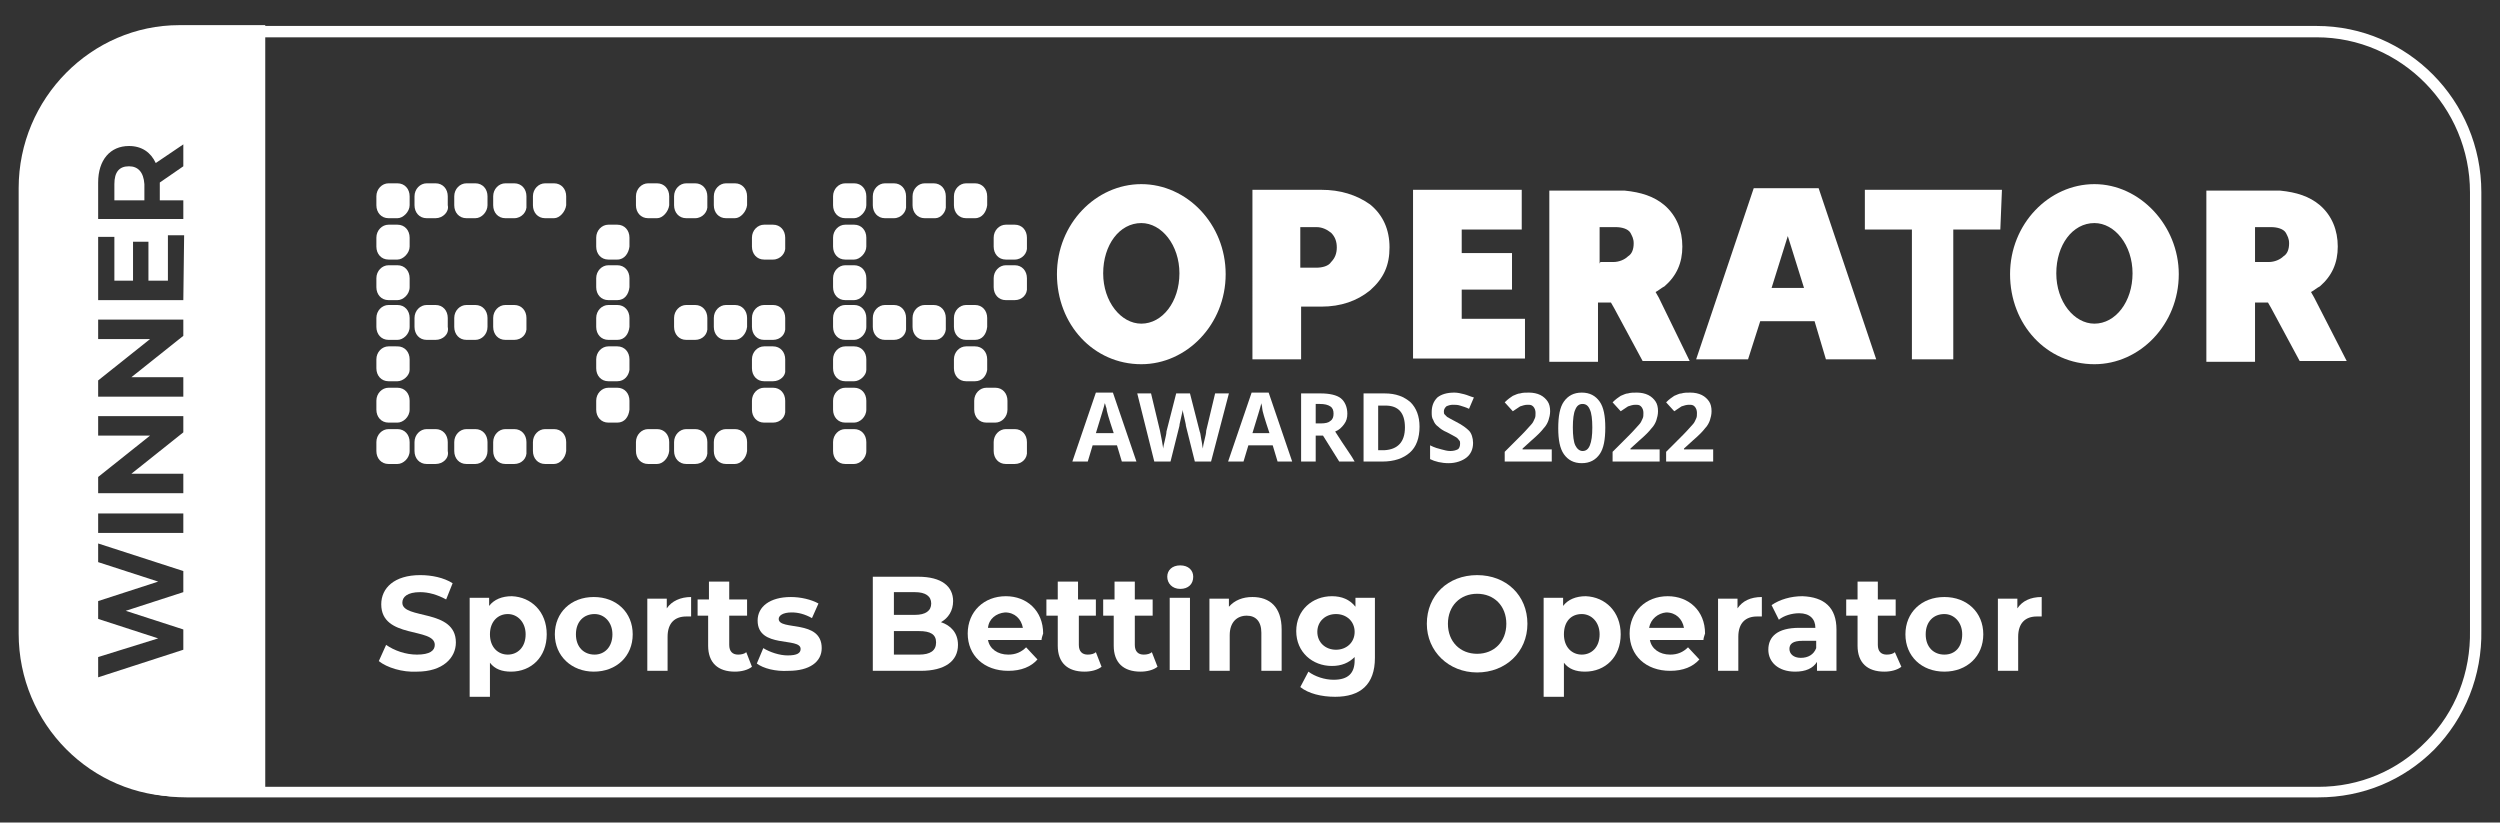 <?xml version="1.0" encoding="utf-8"?>
<!-- Generator: Adobe Illustrator 26.3.1, SVG Export Plug-In . SVG Version: 6.00 Build 0)  -->
<svg version="1.1" id="Layer_1" xmlns="http://www.w3.org/2000/svg" xmlns:xlink="http://www.w3.org/1999/xlink" x="0px" y="0px"
	 viewBox="0 0 308.2 101.4" style="enable-background:new 0 0 308.2 101.4;" xml:space="preserve">
<rect x="0" y="0" width="308.2" height="101.4" fill="#333333" stroke="none"/>
<style type="text/css">
	.st0{fill:#FFFFFF;}
	.st1{enable-background:new    ;}
</style>
<g>
	<path class="st0" d="M285.8,98.3H23c-11.2,0-20.3-9.2-20.3-20.5V23.6C2.7,18.2,4.7,13,8.5,9.2c3.8-3.9,8.9-6,14.3-6h262.8
		c11.2,0,20.3,9.2,20.3,20.5v54c0.1,5.6-2,10.8-5.8,14.7C296.3,96.2,291.3,98.3,285.8,98.3z M22.9,4.5c-5,0-9.8,2-13.4,5.6
		C5.9,13.7,4,18.5,4.1,23.6v54.2C4.1,88.4,12.6,97,23,97h262.8c5.1,0,9.8-2,13.3-5.6c3.6-3.6,5.5-8.5,5.4-13.7v-54
		c0-10.5-8.5-19.1-18.9-19.1H22.9z"/>
	<g>
		<g>
			<path class="st0" d="M168.9,25.2c1.6,1.3,2.4,3.1,2.4,5.3s-0.7,3.8-2.4,5.3c-1.6,1.3-3.6,2-6,2h-2.5v6.5h-6V23.4h8.5
				C165.2,23.4,167.2,24,168.9,25.2z M160.3,28.1V33h2c0.7,0,1.5-0.2,1.8-0.7c0.5-0.5,0.7-1.1,0.7-1.8s-0.2-1.3-0.7-1.8
				c-0.5-0.4-1.1-0.7-1.8-0.7h-2V28.1z"/>
			<path class="st0" d="M187.6,28.3h-7.4v2.9h6.2v4.5h-6.2v3.6h7.8v4.9h-13.8V23.4h13.4L187.6,28.3z"/>
			<path class="st0" d="M223.7,39.6H217l-1.5,4.7h-6.4l7.1-21.1h8l7.1,21.1h-6.2L223.7,39.6z M220.4,29.1l-2,6.4h4L220.4,29.1z"/>
			<path class="st0" d="M246.6,28.3h-5.8v16h-5.1v-16h-5.8v-4.9h16.9L246.6,28.3z"/>
			<path class="st0" d="M204.5,36.7l-0.4-0.7c0.4-0.2,0.7-0.5,1.1-0.7c1.5-1.3,2.2-2.9,2.2-4.9s-0.7-3.8-2.2-5.1
				c-1.3-1.1-2.9-1.6-4.9-1.8c-0.2,0-0.5,0-0.9,0H191v21.1h6v-7.3h1.6L199,38l3.5,6.5h5.8L204.5,36.7z M197.2,32.5V28h2
				c0.7,0,1.5,0.2,1.8,0.7l0,0l0,0c0.2,0.4,0.4,0.7,0.4,1.3c0,0.7-0.2,1.3-0.7,1.6c-0.4,0.4-1.1,0.7-1.8,0.7h-1.6L197.2,32.5z"/>
			<path class="st0" d="M285.3,36.7l-0.4-0.7c0.4-0.2,0.7-0.5,1.1-0.7c1.5-1.3,2.2-2.9,2.2-4.9s-0.7-3.8-2.2-5.1
				c-1.3-1.1-2.9-1.6-4.9-1.8c-0.2,0-0.5,0-0.9,0H272v21.1h6v-7.3h1.6L280,38l3.5,6.5h5.8L285.3,36.7z M278,32.5V28h2
				c0.7,0,1.5,0.2,1.8,0.7l0,0l0,0c0.2,0.4,0.4,0.7,0.4,1.3c0,0.7-0.2,1.3-0.7,1.6c-0.4,0.4-1.1,0.7-1.8,0.7H278L278,32.5L278,32.5z
				"/>
			<path class="st0" d="M140.7,22.7c-5.6,0-10.4,4.9-10.4,11.1s4.5,11.1,10.4,11.1c5.6,0,10.4-4.9,10.4-11.1S146.3,22.7,140.7,22.7z
				 M140.7,39.9c-2.5,0-4.7-2.7-4.7-6.2c0-3.5,2-6.2,4.7-6.2c2.5,0,4.7,2.7,4.7,6.2C145.4,37.2,143.3,39.9,140.7,39.9z"/>
			<path class="st0" d="M258.2,22.7c-5.6,0-10.4,4.9-10.4,11.1s4.5,11.1,10.4,11.1c5.6,0,10.4-4.9,10.4-11.1
				C268.6,27.8,263.8,22.7,258.2,22.7z M258.2,39.9c-2.5,0-4.7-2.7-4.7-6.2c0-3.5,2-6.2,4.7-6.2c2.5,0,4.7,2.7,4.7,6.2
				C262.9,37.2,260.8,39.9,258.2,39.9z"/>
			<path class="st0" d="M68.3,26.9h-1.1c-0.9,0-1.5-0.7-1.5-1.6v-1.1c0-0.9,0.7-1.6,1.5-1.6h1.1c0.9,0,1.5,0.7,1.5,1.6v1.1
				C69.7,26.1,69,26.9,68.3,26.9z"/>
			<path class="st0" d="M63.4,26.9h-1.1c-0.9,0-1.5-0.7-1.5-1.6v-1.1c0-0.9,0.7-1.6,1.5-1.6h1.1c0.9,0,1.5,0.7,1.5,1.6v1.1
				C65,26.1,64.3,26.9,63.4,26.9z"/>
			<path class="st0" d="M58.6,26.9h-1.1c-0.9,0-1.5-0.7-1.5-1.6v-1.1c0-0.9,0.7-1.6,1.5-1.6h1.1c0.9,0,1.5,0.7,1.5,1.6v1.1
				C60.1,26.1,59.4,26.9,58.6,26.9z"/>
			<path class="st0" d="M53.7,26.9h-1.1c-0.9,0-1.5-0.7-1.5-1.6v-1.1c0-0.9,0.7-1.6,1.5-1.6h1.1c0.9,0,1.5,0.7,1.5,1.6v1.1
				C55.4,26.1,54.6,26.9,53.7,26.9z"/>
			<path class="st0" d="M49,26.9h-1.1c-0.9,0-1.5-0.7-1.5-1.6v-1.1c0-0.9,0.7-1.6,1.5-1.6H49c0.9,0,1.5,0.7,1.5,1.6v1.1
				C50.5,26.1,49.7,26.9,49,26.9z"/>
			<path class="st0" d="M49,32h-1.1c-0.9,0-1.5-0.7-1.5-1.6v-1.1c0-0.9,0.7-1.6,1.5-1.6H49c0.9,0,1.5,0.7,1.5,1.6v1.1
				C50.5,31.2,49.7,32,49,32z"/>
			<path class="st0" d="M49,37h-1.1c-0.9,0-1.5-0.7-1.5-1.6v-1.1c0-0.9,0.7-1.6,1.5-1.6H49c0.9,0,1.5,0.7,1.5,1.6v1.1
				C50.5,36.3,49.7,37,49,37z"/>
			<path class="st0" d="M63.4,41.9h-1.1c-0.9,0-1.5-0.7-1.5-1.6v-1.1c0-0.9,0.7-1.6,1.5-1.6h1.1c0.9,0,1.5,0.7,1.5,1.6v1.1
				C65,41.2,64.3,41.9,63.4,41.9z"/>
			<path class="st0" d="M58.6,41.9h-1.1c-0.9,0-1.5-0.7-1.5-1.6v-1.1c0-0.9,0.7-1.6,1.5-1.6h1.1c0.9,0,1.5,0.7,1.5,1.6v1.1
				C60.1,41.2,59.4,41.9,58.6,41.9z"/>
			<path class="st0" d="M53.7,41.9h-1.1c-0.9,0-1.5-0.7-1.5-1.6v-1.1c0-0.9,0.7-1.6,1.5-1.6h1.1c0.9,0,1.5,0.7,1.5,1.6v1.1
				C55.4,41.2,54.6,41.9,53.7,41.9z"/>
			<path class="st0" d="M49,41.9h-1.1c-0.9,0-1.5-0.7-1.5-1.6v-1.1c0-0.9,0.7-1.6,1.5-1.6H49c0.9,0,1.5,0.7,1.5,1.6v1.1
				C50.5,41.2,49.7,41.9,49,41.9z"/>
			<path class="st0" d="M49,47h-1.1c-0.9,0-1.5-0.7-1.5-1.6v-1.1c0-0.9,0.7-1.6,1.5-1.6H49c0.9,0,1.5,0.7,1.5,1.6v1.3
				C50.5,46.3,49.7,47,49,47z"/>
			<path class="st0" d="M49,52.1h-1.1c-0.9,0-1.5-0.7-1.5-1.6v-1.1c0-0.9,0.7-1.6,1.5-1.6H49c0.9,0,1.5,0.7,1.5,1.6v1.1
				C50.5,51.4,49.7,52.1,49,52.1z"/>
			<path class="st0" d="M68.3,57.2h-1.1c-0.9,0-1.5-0.7-1.5-1.6v-1.1c0-0.9,0.7-1.6,1.5-1.6h1.1c0.9,0,1.5,0.7,1.5,1.6v1.1
				C69.7,56.5,69,57.2,68.3,57.2z"/>
			<path class="st0" d="M63.4,57.2h-1.1c-0.9,0-1.5-0.7-1.5-1.6v-1.1c0-0.9,0.7-1.6,1.5-1.6h1.1c0.9,0,1.5,0.7,1.5,1.6v1.1
				C65,56.5,64.3,57.2,63.4,57.2z"/>
			<path class="st0" d="M58.6,57.2h-1.1c-0.9,0-1.5-0.7-1.5-1.6v-1.1c0-0.9,0.7-1.6,1.5-1.6h1.1c0.9,0,1.5,0.7,1.5,1.6v1.1
				C60.1,56.5,59.4,57.2,58.6,57.2z"/>
			<path class="st0" d="M53.7,57.2h-1.1c-0.9,0-1.5-0.7-1.5-1.6v-1.1c0-0.9,0.7-1.6,1.5-1.6h1.1c0.9,0,1.5,0.7,1.5,1.6v1.1
				C55.4,56.5,54.6,57.2,53.7,57.2z"/>
			<path class="st0" d="M49,57.2h-1.1c-0.9,0-1.5-0.7-1.5-1.6v-1.1c0-0.9,0.7-1.6,1.5-1.6H49c0.9,0,1.5,0.7,1.5,1.6v1.1
				C50.5,56.5,49.7,57.2,49,57.2z"/>
			<path class="st0" d="M90.6,26.9h-1.1c-0.9,0-1.5-0.7-1.5-1.6v-1.1c0-0.9,0.7-1.6,1.5-1.6h1.1c0.9,0,1.5,0.7,1.5,1.6v1.1
				C92,26.1,91.3,26.9,90.6,26.9z"/>
			<path class="st0" d="M85.7,26.9h-1.1c-0.9,0-1.5-0.7-1.5-1.6v-1.1c0-0.9,0.7-1.6,1.5-1.6h1.1c0.9,0,1.5,0.7,1.5,1.6v1.1
				C87.3,26.1,86.6,26.9,85.7,26.9z"/>
			<path class="st0" d="M81,26.9h-1.1c-0.9,0-1.5-0.7-1.5-1.6v-1.1c0-0.9,0.7-1.6,1.5-1.6H81c0.9,0,1.5,0.7,1.5,1.6v1.1
				C82.4,26.1,81.7,26.9,81,26.9z"/>
			<path class="st0" d="M95.3,32h-1.1c-0.9,0-1.5-0.7-1.5-1.6v-1.1c0-0.9,0.7-1.6,1.5-1.6h1.1c0.9,0,1.5,0.7,1.5,1.6v1.1
				C96.9,31.2,96.2,32,95.3,32z"/>
			<path class="st0" d="M76.1,32H75c-0.9,0-1.5-0.7-1.5-1.6v-1.1c0-0.9,0.7-1.6,1.5-1.6h1.1c0.9,0,1.5,0.7,1.5,1.6v1.1
				C77.5,31.2,77,32,76.1,32z"/>
			<path class="st0" d="M76.1,37H75c-0.9,0-1.5-0.7-1.5-1.6v-1.1c0-0.9,0.7-1.6,1.5-1.6h1.1c0.9,0,1.5,0.7,1.5,1.6v1.1
				C77.5,36.3,77,37,76.1,37z"/>
			<path class="st0" d="M95.3,41.9h-1.1c-0.9,0-1.5-0.7-1.5-1.6v-1.1c0-0.9,0.7-1.6,1.5-1.6h1.1c0.9,0,1.5,0.7,1.5,1.6v1.1
				C96.9,41.2,96.2,41.9,95.3,41.9z"/>
			<path class="st0" d="M90.6,41.9h-1.1c-0.9,0-1.5-0.7-1.5-1.6v-1.1c0-0.9,0.7-1.6,1.5-1.6h1.1c0.9,0,1.5,0.7,1.5,1.6v1.1
				C92,41.2,91.3,41.9,90.6,41.9z"/>
			<path class="st0" d="M85.7,41.9h-1.1c-0.9,0-1.5-0.7-1.5-1.6v-1.1c0-0.9,0.7-1.6,1.5-1.6h1.1c0.9,0,1.5,0.7,1.5,1.6v1.1
				C87.3,41.2,86.6,41.9,85.7,41.9z"/>
			<path class="st0" d="M76.1,41.9H75c-0.9,0-1.5-0.7-1.5-1.6v-1.1c0-0.9,0.7-1.6,1.5-1.6h1.1c0.9,0,1.5,0.7,1.5,1.6v1.1
				C77.5,41.2,77,41.9,76.1,41.9z"/>
			<path class="st0" d="M95.3,47h-1.1c-0.9,0-1.5-0.7-1.5-1.6v-1.1c0-0.9,0.7-1.6,1.5-1.6h1.1c0.9,0,1.5,0.7,1.5,1.6v1.3
				C96.9,46.3,96.2,47,95.3,47z"/>
			<path class="st0" d="M76.1,47H75c-0.9,0-1.5-0.7-1.5-1.6v-1.1c0-0.9,0.7-1.6,1.5-1.6h1.1c0.9,0,1.5,0.7,1.5,1.6v1.3
				C77.5,46.3,77,47,76.1,47z"/>
			<path class="st0" d="M95.3,52.1h-1.1c-0.9,0-1.5-0.7-1.5-1.6v-1.1c0-0.9,0.7-1.6,1.5-1.6h1.1c0.9,0,1.5,0.7,1.5,1.6v1.1
				C96.9,51.4,96.2,52.1,95.3,52.1z"/>
			<path class="st0" d="M76.1,52.1H75c-0.9,0-1.5-0.7-1.5-1.6v-1.1c0-0.9,0.7-1.6,1.5-1.6h1.1c0.9,0,1.5,0.7,1.5,1.6v1.1
				C77.5,51.4,77,52.1,76.1,52.1z"/>
			<path class="st0" d="M90.6,57.2h-1.1c-0.9,0-1.5-0.7-1.5-1.6v-1.1c0-0.9,0.7-1.6,1.5-1.6h1.1c0.9,0,1.5,0.7,1.5,1.6v1.1
				C92,56.5,91.3,57.2,90.6,57.2z"/>
			<path class="st0" d="M85.7,57.2h-1.1c-0.9,0-1.5-0.7-1.5-1.6v-1.1c0-0.9,0.7-1.6,1.5-1.6h1.1c0.9,0,1.5,0.7,1.5,1.6v1.1
				C87.3,56.5,86.6,57.2,85.7,57.2z"/>
			<path class="st0" d="M81,57.2h-1.1c-0.9,0-1.5-0.7-1.5-1.6v-1.1c0-0.9,0.7-1.6,1.5-1.6H81c0.9,0,1.5,0.7,1.5,1.6v1.1
				C82.4,56.5,81.7,57.2,81,57.2z"/>
			<path class="st0" d="M120.2,26.9h-1.1c-0.9,0-1.5-0.7-1.5-1.6v-1.1c0-0.9,0.7-1.6,1.5-1.6h1.1c0.9,0,1.5,0.7,1.5,1.6v1.1
				C121.6,26.1,121.1,26.9,120.2,26.9z"/>
			<path class="st0" d="M115.3,26.9H114c-0.9,0-1.5-0.7-1.5-1.6v-1.1c0-0.9,0.7-1.6,1.5-1.6h1.1c0.9,0,1.5,0.7,1.5,1.6v1.1
				C116.7,26.1,116,26.9,115.3,26.9z"/>
			<path class="st0" d="M110.2,26.9h-1.1c-0.9,0-1.5-0.7-1.5-1.6v-1.1c0-0.9,0.7-1.6,1.5-1.6h1.1c0.9,0,1.5,0.7,1.5,1.6v1.1
				C111.8,26.1,111.1,26.9,110.2,26.9z"/>
			<path class="st0" d="M105.3,26.9h-1.1c-0.9,0-1.5-0.7-1.5-1.6v-1.1c0-0.9,0.7-1.6,1.5-1.6h1.1c0.9,0,1.5,0.7,1.5,1.6v1.1
				C106.8,26.1,106,26.9,105.3,26.9z"/>
			<path class="st0" d="M125.1,32H124c-0.9,0-1.5-0.7-1.5-1.6v-1.1c0-0.9,0.7-1.6,1.5-1.6h1.1c0.9,0,1.5,0.7,1.5,1.6v1.1
				C126.7,31.2,126,32,125.1,32z"/>
			<path class="st0" d="M105.3,32h-1.1c-0.9,0-1.5-0.7-1.5-1.6v-1.1c0-0.9,0.7-1.6,1.5-1.6h1.1c0.9,0,1.5,0.7,1.5,1.6v1.1
				C106.8,31.2,106,32,105.3,32z"/>
			<path class="st0" d="M125.1,37H124c-0.9,0-1.5-0.7-1.5-1.6v-1.1c0-0.9,0.7-1.6,1.5-1.6h1.1c0.9,0,1.5,0.7,1.5,1.6v1.1
				C126.7,36.3,126,37,125.1,37z"/>
			<path class="st0" d="M105.3,37h-1.1c-0.9,0-1.5-0.7-1.5-1.6v-1.1c0-0.9,0.7-1.6,1.5-1.6h1.1c0.9,0,1.5,0.7,1.5,1.6v1.1
				C106.8,36.3,106,37,105.3,37z"/>
			<path class="st0" d="M120.2,41.9h-1.1c-0.9,0-1.5-0.7-1.5-1.6v-1.1c0-0.9,0.7-1.6,1.5-1.6h1.1c0.9,0,1.5,0.7,1.5,1.6v1.1
				C121.6,41.2,121.1,41.9,120.2,41.9z"/>
			<path class="st0" d="M115.3,41.9H114c-0.9,0-1.5-0.7-1.5-1.6v-1.1c0-0.9,0.7-1.6,1.5-1.6h1.1c0.9,0,1.5,0.7,1.5,1.6v1.1
				C116.7,41.2,116,41.9,115.3,41.9z"/>
			<path class="st0" d="M110.2,41.9h-1.1c-0.9,0-1.5-0.7-1.5-1.6v-1.1c0-0.9,0.7-1.6,1.5-1.6h1.1c0.9,0,1.5,0.7,1.5,1.6v1.1
				C111.8,41.2,111.1,41.9,110.2,41.9z"/>
			<path class="st0" d="M105.3,41.9h-1.1c-0.9,0-1.5-0.7-1.5-1.6v-1.1c0-0.9,0.7-1.6,1.5-1.6h1.1c0.9,0,1.5,0.7,1.5,1.6v1.1
				C106.8,41.2,106,41.9,105.3,41.9z"/>
			<path class="st0" d="M120.2,47h-1.1c-0.9,0-1.5-0.7-1.5-1.6v-1.1c0-0.9,0.7-1.6,1.5-1.6h1.1c0.9,0,1.5,0.7,1.5,1.6v1.3
				C121.6,46.3,121.1,47,120.2,47z"/>
			<path class="st0" d="M105.3,47h-1.1c-0.9,0-1.5-0.7-1.5-1.6v-1.1c0-0.9,0.7-1.6,1.5-1.6h1.1c0.9,0,1.5,0.7,1.5,1.6v1.3
				C106.8,46.3,106,47,105.3,47z"/>
			<path class="st0" d="M122.7,52.1h-1.1c-0.9,0-1.5-0.7-1.5-1.6v-1.1c0-0.9,0.7-1.6,1.5-1.6h1.1c0.9,0,1.5,0.7,1.5,1.6v1.1
				C124.2,51.4,123.5,52.1,122.7,52.1z"/>
			<path class="st0" d="M105.3,52.1h-1.1c-0.9,0-1.5-0.7-1.5-1.6v-1.1c0-0.9,0.7-1.6,1.5-1.6h1.1c0.9,0,1.5,0.7,1.5,1.6v1.1
				C106.8,51.4,106,52.1,105.3,52.1z"/>
			<path class="st0" d="M125.1,57.2H124c-0.9,0-1.5-0.7-1.5-1.6v-1.1c0-0.9,0.7-1.6,1.5-1.6h1.1c0.9,0,1.5,0.7,1.5,1.6v1.1
				C126.7,56.5,126,57.2,125.1,57.2z"/>
			<path class="st0" d="M105.3,57.2h-1.1c-0.9,0-1.5-0.7-1.5-1.6v-1.1c0-0.9,0.7-1.6,1.5-1.6h1.1c0.9,0,1.5,0.7,1.5,1.6v1.1
				C106.8,56.5,106,57.2,105.3,57.2z"/>
		</g>
	</g>
	<g class="st1">
		<path class="st0" d="M46.7,81.5l0.9-2c1,0.7,2.4,1.2,3.8,1.2c1.6,0,2.2-0.5,2.2-1.2c0-2.2-6.6-0.7-6.6-5c0-2,1.6-3.6,4.8-3.6
			c1.4,0,2.9,0.3,4,1l-0.8,2c-1.1-0.6-2.2-0.9-3.2-0.9c-1.6,0-2.2,0.6-2.2,1.3c0,2.1,6.6,0.7,6.6,4.9c0,1.9-1.6,3.6-4.8,3.6
			C49.6,82.9,47.7,82.3,46.7,81.5z"/>
		<path class="st0" d="M67.4,78.2c0,2.8-1.9,4.6-4.4,4.6c-1.1,0-2-0.3-2.6-1.1v4.2h-2.5V73.7h2.4v1c0.6-0.8,1.6-1.2,2.8-1.2
			C65.5,73.6,67.4,75.4,67.4,78.2z M64.8,78.2c0-1.5-1-2.5-2.2-2.5s-2.2,0.9-2.2,2.5s1,2.5,2.2,2.5S64.8,79.8,64.8,78.2z"/>
		<path class="st0" d="M68.4,78.2c0-2.7,2-4.6,4.8-4.6c2.8,0,4.8,1.9,4.8,4.6c0,2.7-2,4.6-4.8,4.6C70.5,82.8,68.4,80.9,68.4,78.2z
			 M75.5,78.2c0-1.5-1-2.5-2.2-2.5c-1.3,0-2.3,0.9-2.3,2.5s1,2.5,2.3,2.5C74.5,80.7,75.5,79.8,75.5,78.2z"/>
		<path class="st0" d="M85.2,73.6V76c-0.2,0-0.4,0-0.6,0c-1.4,0-2.3,0.8-2.3,2.5v4.2h-2.5v-8.9h2.4v1.2
			C82.8,74.1,83.9,73.6,85.2,73.6z"/>
		<path class="st0" d="M92.7,82.2c-0.5,0.4-1.3,0.6-2.1,0.6c-2.1,0-3.3-1.1-3.3-3.2v-3.7H86v-2h1.4v-2.2h2.5v2.2h2.2v2h-2.2v3.6
			c0,0.8,0.4,1.2,1.1,1.2c0.4,0,0.8-0.1,1-0.3L92.7,82.2z"/>
		<path class="st0" d="M93.3,81.8l0.8-1.9c0.8,0.5,2,0.9,3,0.9c1.2,0,1.6-0.3,1.6-0.8c0-1.5-5.3,0-5.3-3.5c0-1.7,1.5-2.9,4.1-2.9
			c1.2,0,2.5,0.3,3.4,0.8l-0.8,1.8c-0.9-0.5-1.7-0.7-2.5-0.7c-1.1,0-1.6,0.4-1.6,0.8c0,1.5,5.3,0,5.3,3.6c0,1.7-1.5,2.8-4.1,2.8
			C95.6,82.8,94.1,82.4,93.3,81.8z"/>
		<path class="st0" d="M118.1,79.5c0,2-1.6,3.2-4.6,3.2h-5.9V71.1h5.6c2.9,0,4.3,1.2,4.3,3c0,1.2-0.6,2.1-1.5,2.6
			C117.2,77.1,118.1,78,118.1,79.5z M110.2,73.1v2.7h2.6c1.3,0,2-0.5,2-1.4c0-0.9-0.7-1.4-2-1.4H110.2z M115.4,79.2
			c0-1-0.7-1.4-2.1-1.4h-3.1v2.9h3.1C114.7,80.7,115.4,80.2,115.4,79.2z"/>
		<path class="st0" d="M128.4,78.9h-6.6c0.2,1.1,1.2,1.8,2.5,1.8c0.9,0,1.6-0.3,2.2-0.9l1.4,1.5c-0.8,0.9-2,1.4-3.6,1.4
			c-3,0-5-1.9-5-4.6c0-2.7,2-4.6,4.7-4.6c2.6,0,4.6,1.8,4.6,4.6C128.5,78.4,128.4,78.7,128.4,78.9z M121.8,77.4h4.3
			c-0.2-1.1-1-1.9-2.2-1.9C122.8,75.6,121.9,76.3,121.8,77.4z"/>
		<path class="st0" d="M135.8,82.2c-0.5,0.4-1.3,0.6-2.1,0.6c-2.1,0-3.3-1.1-3.3-3.2v-3.7h-1.4v-2h1.4v-2.2h2.5v2.2h2.2v2H133v3.6
			c0,0.8,0.4,1.2,1.1,1.2c0.4,0,0.8-0.1,1-0.3L135.8,82.2z"/>
		<path class="st0" d="M142.7,82.2c-0.5,0.4-1.3,0.6-2.1,0.6c-2.1,0-3.3-1.1-3.3-3.2v-3.7H136v-2h1.4v-2.2h2.5v2.2h2.2v2h-2.2v3.6
			c0,0.8,0.4,1.2,1.1,1.2c0.4,0,0.8-0.1,1-0.3L142.7,82.2z"/>
		<path class="st0" d="M143.9,71.1c0-0.8,0.6-1.4,1.6-1.4s1.6,0.6,1.6,1.4c0,0.9-0.6,1.5-1.6,1.5S143.9,71.9,143.9,71.1z
			 M144.2,73.7h2.5v8.9h-2.5V73.7z"/>
		<path class="st0" d="M158,77.6v5.1h-2.5V78c0-1.4-0.7-2.1-1.8-2.1c-1.2,0-2.1,0.8-2.1,2.4v4.4h-2.5v-8.9h2.4v1
			c0.7-0.8,1.7-1.2,2.9-1.2C156.5,73.6,158,74.8,158,77.6z"/>
		<path class="st0" d="M169.5,73.7v7.4c0,3.3-1.8,4.8-4.9,4.8c-1.7,0-3.3-0.4-4.3-1.2l1-1.9c0.8,0.6,2,1,3.1,1
			c1.8,0,2.6-0.8,2.6-2.4v-0.4c-0.7,0.7-1.6,1.1-2.8,1.1c-2.4,0-4.4-1.7-4.4-4.3c0-2.6,2-4.3,4.4-4.3c1.2,0,2.2,0.4,2.9,1.3v-1.1
			H169.5z M167,77.9c0-1.3-1-2.2-2.3-2.2s-2.3,0.9-2.3,2.2c0,1.3,1,2.2,2.3,2.2S167,79.2,167,77.9z"/>
		<path class="st0" d="M175.9,76.9c0-3.5,2.6-6,6.2-6c3.6,0,6.2,2.5,6.2,6c0,3.5-2.7,6-6.2,6C178.6,82.9,175.9,80.3,175.9,76.9z
			 M185.7,76.9c0-2.2-1.5-3.7-3.6-3.7s-3.6,1.5-3.6,3.7c0,2.2,1.5,3.7,3.6,3.7S185.7,79.1,185.7,76.9z"/>
		<path class="st0" d="M199.8,78.2c0,2.8-1.9,4.6-4.4,4.6c-1.1,0-2-0.3-2.6-1.1v4.2h-2.5V73.7h2.4v1c0.6-0.8,1.6-1.2,2.8-1.2
			C197.9,73.6,199.8,75.4,199.8,78.2z M197.2,78.2c0-1.5-1-2.5-2.2-2.5c-1.3,0-2.2,0.9-2.2,2.5s1,2.5,2.2,2.5
			C196.2,80.7,197.2,79.8,197.2,78.2z"/>
		<path class="st0" d="M210,78.9h-6.6c0.2,1.1,1.2,1.8,2.5,1.8c0.9,0,1.6-0.3,2.2-0.9l1.4,1.5c-0.8,0.9-2,1.4-3.6,1.4
			c-3,0-5-1.9-5-4.6c0-2.7,2-4.6,4.7-4.6c2.6,0,4.6,1.8,4.6,4.6C210.1,78.4,210,78.7,210,78.9z M203.3,77.4h4.3
			c-0.2-1.1-1-1.9-2.2-1.9C204.4,75.6,203.5,76.3,203.3,77.4z"/>
		<path class="st0" d="M217.2,73.6V76c-0.2,0-0.4,0-0.6,0c-1.4,0-2.3,0.8-2.3,2.5v4.2h-2.5v-8.9h2.4v1.2
			C214.8,74.1,215.8,73.6,217.2,73.6z"/>
		<path class="st0" d="M226.4,77.6v5.1H224v-1.1c-0.5,0.8-1.4,1.2-2.7,1.2c-2.1,0-3.3-1.2-3.3-2.7c0-1.6,1.1-2.7,3.8-2.7h2
			c0-1.1-0.7-1.8-2-1.8c-0.9,0-1.9,0.3-2.5,0.8l-0.9-1.8c1-0.7,2.4-1.1,3.8-1.1C224.9,73.6,226.4,74.9,226.4,77.6z M223.9,79.9v-0.9
			h-1.7c-1.2,0-1.6,0.4-1.6,1c0,0.6,0.5,1.1,1.4,1.1C222.9,81.1,223.6,80.7,223.9,79.9z"/>
		<path class="st0" d="M234.4,82.2c-0.5,0.4-1.3,0.6-2.1,0.6c-2.1,0-3.3-1.1-3.3-3.2v-3.7h-1.4v-2h1.4v-2.2h2.5v2.2h2.2v2h-2.2v3.6
			c0,0.8,0.4,1.2,1.1,1.2c0.4,0,0.8-0.1,1-0.3L234.4,82.2z"/>
		<path class="st0" d="M234.9,78.2c0-2.7,2-4.6,4.8-4.6s4.8,1.9,4.8,4.6c0,2.7-2,4.6-4.8,4.6S234.9,80.9,234.9,78.2z M241.9,78.2
			c0-1.5-1-2.5-2.2-2.5c-1.3,0-2.3,0.9-2.3,2.5s1,2.5,2.3,2.5C241,80.7,241.9,79.8,241.9,78.2z"/>
		<path class="st0" d="M251.7,73.6V76c-0.2,0-0.4,0-0.6,0c-1.4,0-2.3,0.8-2.3,2.5v4.2h-2.5v-8.9h2.4v1.2
			C249.3,74.1,250.3,73.6,251.7,73.6z"/>
	</g>
	<g>
		<g class="st1">
			<path class="st0" d="M138.3,56.9l-0.6-2h-3l-0.6,2h-1.9l2.9-8.5h2.1l2.9,8.5H138.3z M137.3,53.4c-0.6-1.8-0.9-2.8-0.9-3.1
				c-0.1-0.2-0.1-0.4-0.2-0.6c-0.1,0.5-0.5,1.7-1.1,3.7H137.3z"/>
			<path class="st0" d="M149.3,56.9h-2l-1.1-4.4c0-0.2-0.1-0.5-0.2-1c-0.1-0.5-0.2-0.8-0.2-1c0,0.2-0.1,0.5-0.2,1
				c-0.1,0.5-0.2,0.8-0.2,1l-1.1,4.4h-2l-2.1-8.4h1.7l1.1,4.6c0.2,0.9,0.3,1.6,0.4,2.2c0-0.2,0.1-0.6,0.2-1c0.1-0.5,0.2-0.8,0.2-1.1
				l1.2-4.7h1.7l1.2,4.7c0.1,0.2,0.1,0.5,0.2,1c0.1,0.4,0.1,0.8,0.2,1.1c0-0.3,0.1-0.7,0.2-1.1c0.1-0.4,0.2-0.8,0.2-1.1l1.1-4.6h1.7
				L149.3,56.9z"/>
			<path class="st0" d="M157.5,56.9l-0.6-2h-3l-0.6,2h-1.9l2.9-8.5h2.1l2.9,8.5H157.5z M156.5,53.4c-0.6-1.8-0.9-2.8-0.9-3.1
				s-0.1-0.4-0.1-0.6c-0.1,0.5-0.5,1.7-1.1,3.7H156.5z"/>
			<path class="st0" d="M162.2,53.7v3.2h-1.8v-8.4h2.4c1.1,0,2,0.2,2.5,0.6c0.5,0.4,0.8,1.1,0.8,1.9c0,0.5-0.1,0.9-0.4,1.3
				c-0.3,0.4-0.6,0.7-1.1,0.9c1.2,1.9,2.1,3.1,2.4,3.7h-1.9l-2-3.2H162.2z M162.2,52.2h0.6c0.6,0,1-0.1,1.2-0.3
				c0.3-0.2,0.4-0.5,0.4-0.9c0-0.4-0.1-0.7-0.4-0.9c-0.3-0.2-0.7-0.3-1.3-0.3h-0.5V52.2z"/>
			<path class="st0" d="M175,52.6c0,1.4-0.4,2.5-1.2,3.2c-0.8,0.7-1.9,1.1-3.4,1.1h-2.3v-8.4h2.6c1.4,0,2.4,0.4,3.2,1.1
				C174.6,50.3,175,51.3,175,52.6z M173.2,52.7c0-1.8-0.8-2.7-2.4-2.7h-0.9v5.5h0.8C172.3,55.4,173.2,54.5,173.2,52.7z"/>
			<path class="st0" d="M181.6,54.6c0,0.8-0.3,1.4-0.8,1.8c-0.5,0.4-1.3,0.7-2.2,0.7c-0.9,0-1.7-0.2-2.3-0.5v-1.7
				c0.6,0.3,1,0.4,1.4,0.5c0.4,0.1,0.7,0.2,1.1,0.2c0.4,0,0.7-0.1,0.9-0.2c0.2-0.1,0.3-0.4,0.3-0.7c0-0.2,0-0.3-0.1-0.4
				c-0.1-0.1-0.2-0.3-0.4-0.4c-0.2-0.1-0.5-0.3-1.1-0.6c-0.5-0.2-0.9-0.5-1.1-0.7c-0.3-0.2-0.5-0.5-0.6-0.8c-0.2-0.3-0.2-0.6-0.2-1
				c0-0.7,0.2-1.3,0.7-1.8c0.5-0.4,1.2-0.6,2.1-0.6c0.4,0,0.8,0.1,1.2,0.2s0.8,0.3,1.2,0.4l-0.6,1.4c-0.4-0.2-0.8-0.3-1.1-0.4
				c-0.3-0.1-0.6-0.1-0.9-0.1c-0.3,0-0.6,0.1-0.8,0.2c-0.2,0.2-0.3,0.4-0.3,0.6c0,0.2,0,0.3,0.1,0.4c0.1,0.1,0.2,0.2,0.3,0.3
				c0.2,0.1,0.5,0.3,1.1,0.6c0.8,0.4,1.3,0.8,1.6,1.1S181.6,54,181.6,54.6z"/>
			<path class="st0" d="M191.3,56.9h-5.8v-1.2l2.1-2.1c0.6-0.6,1-1.1,1.2-1.3c0.2-0.2,0.3-0.5,0.4-0.7c0.1-0.2,0.1-0.4,0.1-0.7
				c0-0.3-0.1-0.6-0.3-0.8c-0.2-0.2-0.4-0.2-0.7-0.2c-0.3,0-0.6,0.1-0.9,0.2c-0.3,0.2-0.6,0.4-0.9,0.6l-1-1.1c0.4-0.4,0.7-0.6,1-0.8
				c0.3-0.1,0.6-0.3,0.9-0.3c0.3-0.1,0.7-0.1,1.1-0.1c0.5,0,1,0.1,1.4,0.3c0.4,0.2,0.7,0.5,0.9,0.8c0.2,0.3,0.3,0.7,0.3,1.2
				c0,0.4-0.1,0.8-0.2,1.1c-0.1,0.3-0.3,0.7-0.6,1c-0.3,0.4-0.8,0.9-1.5,1.5l-1.1,1v0.1h3.6V56.9z"/>
			<path class="st0" d="M197.9,52.7c0,1.5-0.2,2.6-0.7,3.3c-0.5,0.7-1.2,1.1-2.2,1.1c-1,0-1.7-0.4-2.2-1.1c-0.5-0.7-0.7-1.8-0.7-3.2
				c0-1.5,0.2-2.6,0.7-3.3c0.5-0.7,1.2-1.1,2.2-1.1c1,0,1.7,0.4,2.2,1.1C197.7,50.2,197.9,51.3,197.9,52.7z M193.9,52.7
				c0,1,0.1,1.8,0.3,2.2c0.2,0.4,0.5,0.7,0.9,0.7c0.4,0,0.7-0.2,0.9-0.7c0.2-0.5,0.3-1.2,0.3-2.2c0-1-0.1-1.8-0.3-2.2
				c-0.2-0.5-0.5-0.7-0.9-0.7c-0.4,0-0.7,0.2-0.9,0.7C194,50.9,193.9,51.7,193.9,52.7z"/>
			<path class="st0" d="M204.6,56.9h-5.8v-1.2l2.1-2.1c0.6-0.6,1-1.1,1.2-1.3c0.2-0.2,0.3-0.5,0.4-0.7c0.1-0.2,0.1-0.4,0.1-0.7
				c0-0.3-0.1-0.6-0.3-0.8c-0.2-0.2-0.4-0.2-0.7-0.2c-0.3,0-0.6,0.1-0.9,0.2c-0.3,0.2-0.6,0.4-0.9,0.6l-1-1.1c0.4-0.4,0.7-0.6,1-0.8
				c0.3-0.1,0.6-0.3,0.9-0.3c0.3-0.1,0.7-0.1,1.1-0.1c0.5,0,1,0.1,1.4,0.3c0.4,0.2,0.7,0.5,0.9,0.8c0.2,0.3,0.3,0.7,0.3,1.2
				c0,0.4-0.1,0.8-0.2,1.1c-0.1,0.3-0.3,0.7-0.6,1c-0.3,0.4-0.8,0.9-1.5,1.5l-1.1,1v0.1h3.6V56.9z"/>
			<path class="st0" d="M211.2,56.9h-5.8v-1.2l2.1-2.1c0.6-0.6,1-1.1,1.2-1.3c0.2-0.2,0.3-0.5,0.4-0.7c0.1-0.2,0.1-0.4,0.1-0.7
				c0-0.3-0.1-0.6-0.3-0.8c-0.2-0.2-0.4-0.2-0.7-0.2c-0.3,0-0.6,0.1-0.9,0.2c-0.3,0.2-0.6,0.4-0.9,0.6l-1-1.1c0.4-0.4,0.7-0.6,1-0.8
				c0.3-0.1,0.6-0.3,0.9-0.3c0.3-0.1,0.7-0.1,1.1-0.1c0.5,0,1,0.1,1.4,0.3c0.4,0.2,0.7,0.5,0.9,0.8c0.2,0.3,0.3,0.7,0.3,1.2
				c0,0.4-0.1,0.8-0.2,1.1c-0.1,0.3-0.3,0.7-0.6,1c-0.3,0.4-0.8,0.9-1.5,1.5l-1.1,1v0.1h3.6V56.9z"/>
		</g>
	</g>
	<g>
		<path class="st0" d="M15.9,20.5c-1.2,0-1.8,0.7-1.8,2.2v2h3.7v-2C17.7,21.2,17,20.5,15.9,20.5z"/>
		<path class="st0" d="M22.1,3.1c-10.8,0-19.8,9-19.8,20.1v54.9c0,11.2,9,20.1,19.8,20.1h10.6V3.1H22.1z M22.6,73l-7.1,2.3l7.1,2.3
			v2.5l-10.5,3.4v-2.5l7.4-2.3l-7.4-2.4v-2.2l7.4-2.4l-7.4-2.4v-2.3l10.5,3.4V73z M22.6,65.7H12.1v-2.4h10.5V65.7z M22.6,53.3
			l-6.4,5.1h6.4v2.4H12.1v-2l6.4-5.1h-6.4v-2.4h10.5V53.3z M22.6,41.4l-6.4,5.1h6.4v2.4H12.1v-2l6.4-5.1h-6.4v-2.4h10.5V41.4z
			 M22.6,37H12.1v-7.8h2v5.4h2.3v-4.8h1.9v4.8h2.4V29h2L22.6,37L22.6,37z M22.6,20.5l-2.9,2v0.1v2.1h2.9V27H12.1v-4.5
			c0-2.8,1.5-4.5,3.8-4.5c1.6,0,2.7,0.8,3.3,2.1l3.4-2.3V20.5z"/>
	</g>
</g>
</svg>
